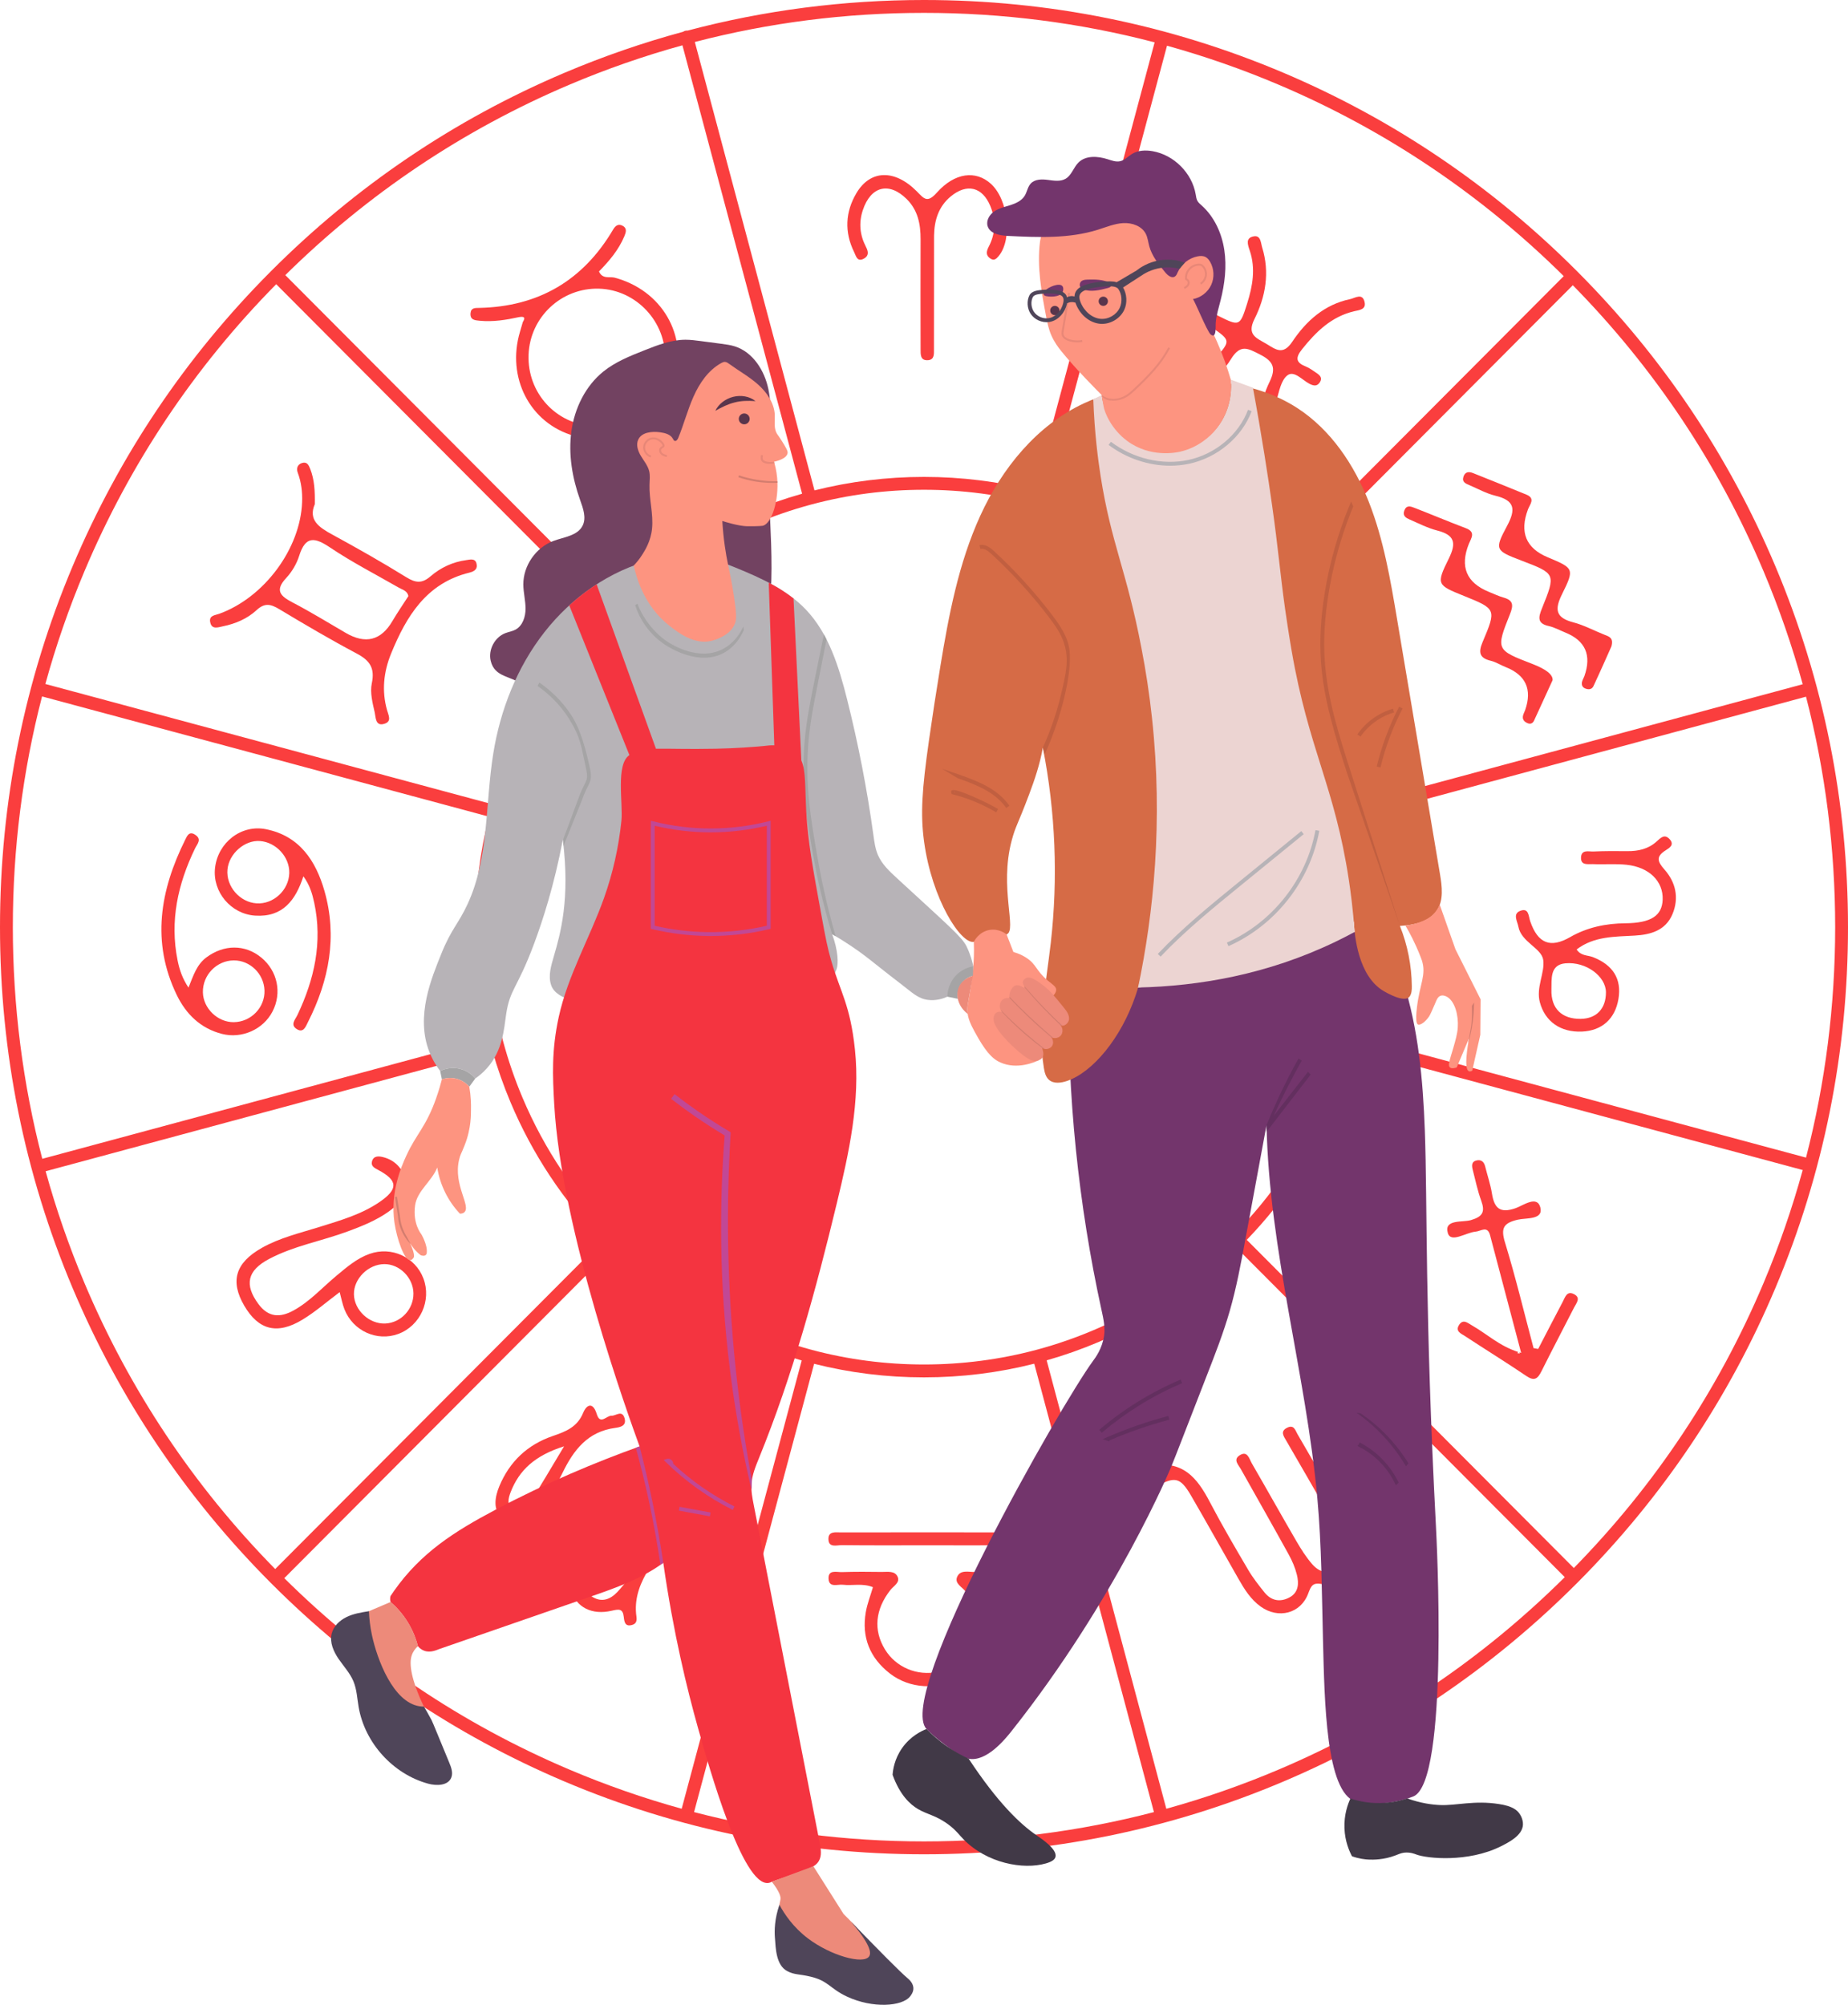 <svg width="307" height="333" viewBox="0 0 307 333" fill="none" xmlns="http://www.w3.org/2000/svg">
<g clip-path="url(#clip0_1470_16092)">
<path d="M143.501 42.966C144.359 42.503 144.276 41.81 143.854 40.996C142.844 39.053 142.636 37.017 143.339 34.901C144.658 30.934 147.675 30.154 150.615 33.057C152.48 34.897 152.941 37.231 152.933 39.745C152.913 45.827 152.922 51.908 152.933 57.991C152.933 58.871 152.866 59.939 154.191 59.826C155.248 59.734 155.153 58.785 155.156 58.025C155.169 54.708 155.162 51.39 155.165 48.073C155.169 45.309 155.169 42.543 155.169 39.779C155.169 39.557 155.169 39.336 155.171 39.116C155.214 36.577 155.923 34.305 157.94 32.632C160.622 30.406 163.206 31.038 164.527 34.242C165.462 36.509 165.396 38.783 164.256 40.969C163.842 41.763 163.727 42.437 164.561 42.964C165.137 43.328 165.496 43.025 165.906 42.532C168.21 39.752 167.525 33.172 164.615 30.532C162.118 28.267 158.622 28.634 155.623 32.007C154.018 33.813 153.489 32.976 152.29 31.771C148.611 28.074 144.572 28.204 142.28 32.068C140.413 35.214 140.256 38.554 141.9 41.893C142.214 42.53 142.4 43.557 143.495 42.966H143.501Z" fill="#FA3E3E"/>
<path d="M245.142 204.577C246.004 204.511 247.1 203.522 247.535 205.163C249.222 211.53 250.9 217.899 252.704 224.724C252.6 224.695 252.499 224.661 252.397 224.628C252.433 224.675 252.442 224.751 252.463 224.812C252.334 224.796 252.205 224.778 252.075 224.761C252.117 224.702 252.156 224.643 252.198 224.583C252.217 224.585 252.237 224.587 252.259 224.587C249.044 223.557 246.984 221.545 244.573 220.179C243.835 219.761 243.035 218.974 242.346 220.144C241.757 221.146 242.735 221.513 243.326 221.9C246.734 224.135 250.202 226.279 253.578 228.563C254.899 229.458 255.461 229.004 256.067 227.787C257.839 224.234 259.689 220.719 261.495 217.184C261.873 216.442 262.69 215.565 261.462 214.951C260.267 214.355 259.989 215.522 259.599 216.253C258.223 218.844 256.884 221.457 255.531 224.061C255.276 224.016 255.019 223.971 254.764 223.926C253.204 218.066 251.79 212.164 250.017 206.369C249.284 203.974 249.776 203.148 252.133 202.593C253.511 202.267 256.401 202.647 255.897 200.589C255.376 198.47 253.039 200.24 251.792 200.677C249.166 201.597 248.24 200.674 247.849 198.241C247.605 196.721 247.095 195.246 246.723 193.746C246.533 192.979 246.068 192.581 245.302 192.749C244.408 192.945 244.494 193.664 244.663 194.323C245.103 196.031 245.461 197.771 246.063 199.422C246.732 201.262 246.357 202.075 244.359 202.663C242.95 203.079 239.863 202.476 240.515 204.788C241.012 206.547 243.521 204.707 245.142 204.581V204.577Z" fill="#FA3E3E"/>
<path d="M195.371 66.316C199.246 65.249 202.435 62.966 204.517 59.615C206.073 57.11 207.328 57.874 209.268 58.857C211.452 59.964 212.073 61.032 210.916 63.411C209.184 66.971 208.728 70.833 209.817 74.721C210.036 75.504 210.002 77.066 211.47 76.637C212.626 76.3 212.068 75.242 211.88 74.377C211.623 73.196 211.526 71.979 211.35 70.693C211.571 69.333 211.671 67.882 212.064 66.515C212.488 65.042 212.811 63.163 213.863 62.35C214.988 61.482 216.325 63.123 217.532 63.748C218.196 64.092 218.79 64.216 219.251 63.515C219.755 62.75 219.235 62.298 218.655 61.918C218.102 61.556 217.566 61.135 216.961 60.895C215.261 60.225 215.159 59.444 216.315 57.996C218.641 55.085 221.191 52.591 224.95 51.701C225.786 51.503 226.96 51.433 226.701 50.208C226.359 48.582 225.108 49.517 224.286 49.688C220.03 50.574 216.979 53.32 214.68 56.763C213.152 59.05 211.955 58.07 210.408 57.134C208.827 56.178 207.053 55.677 208.392 53.008C210.261 49.286 210.959 45.237 209.677 41.1C209.453 40.375 209.46 39.044 208.286 39.255C206.863 39.509 207.279 40.636 207.613 41.621C208.624 44.601 208.091 47.529 207.184 50.41C205.989 54.211 205.919 54.224 202.421 52.483C201.667 52.106 200.87 51.298 200.235 52.567C199.732 53.568 200.594 53.867 201.229 54.31C204.51 56.594 204.481 56.585 201.791 59.64C199.849 61.848 197.587 63.535 194.71 64.261C193.757 64.502 192.411 64.497 192.831 65.889C193.217 67.165 194.538 66.542 195.365 66.316H195.371Z" fill="#FA3E3E"/>
<path d="M168.909 261.115C166.594 261.1 164.278 261.066 161.963 261.108C160.909 261.127 159.517 260.69 159.001 261.936C158.551 263.025 159.832 263.596 160.414 264.349C164.239 269.304 161.809 276.422 155.848 277.69C152.352 278.434 148.825 276.945 147.005 273.955C145.068 270.774 145.389 267.338 147.911 264.111C148.435 263.441 149.528 262.887 149.132 261.938C148.679 260.852 147.437 261.113 146.475 261.099C144.271 261.066 142.064 261.054 139.861 261.127C138.991 261.156 137.555 260.661 137.645 262.253C137.731 263.776 139.14 263.126 140.008 263.229C141.629 263.421 143.306 262.933 145.016 263.636C144.609 265.029 144.077 266.369 143.835 267.759C143.103 271.95 144.508 275.392 147.839 277.976C151.113 280.517 155.853 280.793 159.35 278.625C162.936 276.401 164.538 273.061 164.495 268.854C164.476 266.987 162.421 264.963 163.524 263.668C164.591 262.417 167.073 263.4 168.925 263.241C169.573 263.186 170.348 263.254 170.433 262.354C170.535 261.264 169.738 261.12 168.911 261.115H168.909Z" fill="#FA3E3E"/>
<path d="M168.414 254.534C158.837 254.519 149.258 254.519 139.681 254.534C138.848 254.534 137.652 254.307 137.624 255.556C137.586 257.168 139.006 256.64 139.858 256.651C144.591 256.705 149.326 256.676 154.059 256.676C158.792 256.676 163.527 256.705 168.26 256.651C169.111 256.642 170.536 257.172 170.484 255.549C170.444 254.309 169.251 254.535 168.416 254.534H168.414Z" fill="#FA3E3E"/>
<path d="M227.606 256.178C225.486 254.874 223.975 253.046 222.774 250.86C220.437 246.603 217.984 242.409 215.543 238.208C215.198 237.614 214.981 236.602 213.875 237.126C212.601 237.73 213.242 238.54 213.681 239.301C215.939 243.225 218.235 247.125 220.45 251.074C221.471 252.895 222.467 254.753 223.235 256.689C223.828 258.182 223.863 259.838 222.151 260.757C220.564 261.607 219.069 261.057 217.98 259.801C216.977 258.644 216.142 257.323 215.368 255.994C212.87 251.701 210.452 247.363 207.961 243.067C207.523 242.312 207.243 240.854 205.892 241.759C204.827 242.473 205.745 243.322 206.15 244.048C208.794 248.764 211.474 253.462 214.083 258.198C214.663 259.25 215.155 260.391 215.442 261.553C215.799 262.997 215.751 264.509 214.211 265.336C212.664 266.166 211.188 265.901 210.066 264.506C209.103 263.306 208.139 262.084 207.362 260.762C205.181 257.051 202.997 253.334 201.001 249.52C198.861 245.431 196.506 242.473 191.007 243.466C189.121 243.807 189.225 244.925 188.437 245.683C188.085 246.023 187.721 246.805 188.417 247.057C189.555 247.468 190.885 247.585 191.951 246.989C195.157 245.197 196.054 245.316 197.867 248.431C200.532 253.012 203.108 257.647 205.739 262.248C206.726 263.976 207.773 265.669 209.435 266.859C212.362 268.953 216.079 268.037 217.328 264.682C217.845 263.296 218.116 262.827 219.742 263.135C222.74 263.701 224.944 262.455 225.574 259.259C225.768 258.272 225.989 257.804 227.019 258.288C227.771 258.58 228.582 258.855 228.9 257.78C229.21 256.729 228.237 256.566 227.609 256.179L227.606 256.178Z" fill="#FA3E3E"/>
<path d="M276.716 141.231C277.275 140.88 278.221 140.35 277.395 139.419C276.548 138.463 275.912 139.126 275.212 139.767C273.838 141.025 272.141 141.398 270.314 141.377C268.442 141.353 266.567 141.353 264.696 141.434C263.917 141.468 262.715 141.061 262.65 142.416C262.584 143.808 263.803 143.496 264.589 143.532C266.459 143.617 268.347 143.444 270.201 143.638C273.986 144.034 276.334 146.399 276.21 149.453C276.104 152.083 274.306 153.319 270.007 153.358C266.734 153.389 263.668 154.032 260.83 155.661C257.576 157.527 255.496 156.744 254.218 153.056C253.904 152.152 253.992 150.74 252.542 151.298C251.257 151.792 252.077 153.032 252.24 153.911C252.718 156.508 256.094 157.468 256.372 159.45C256.67 161.584 255.132 164.015 255.816 166.507C256.69 169.689 259.247 171.497 262.792 171.347C266.118 171.207 268.32 169.237 268.868 165.911C269.411 162.608 267.981 160.302 264.646 158.986C263.754 158.634 262.625 158.804 261.918 157.705C264.824 155.494 268.229 155.6 271.598 155.402C274.205 155.249 276.7 154.563 277.84 151.84C278.969 149.139 278.38 146.541 276.506 144.427C275.313 143.082 275.085 142.259 276.72 141.231H276.716ZM266.787 164.823C266.796 167.542 265.213 169.204 262.587 169.235C259.491 169.269 257.628 167.548 257.732 164.346C257.788 162.648 257.443 160.244 260.053 160.008C263.514 159.697 266.78 162.194 266.787 164.823Z" fill="#FA3E3E"/>
<path d="M234.171 86.285C235.684 86.95 237.185 87.715 238.77 88.124C241.62 88.858 241.992 90.135 240.685 92.771C238.549 97.086 238.727 97.176 243.176 98.975C248.557 101.15 248.613 101.173 246.296 106.651C245.569 108.369 245.761 109.302 247.661 109.757C248.503 109.959 249.27 110.465 250.09 110.787C253.469 112.112 254.564 114.492 253.374 117.927C253.267 118.238 253.093 118.532 253.015 118.851C252.854 119.504 253.227 119.893 253.771 120.124C254.243 120.325 254.636 120.149 254.846 119.693C255.911 117.396 256.959 115.091 257.928 112.973C257.989 112.064 256.87 111.167 254.57 110.281C248.528 107.953 248.478 107.933 250.853 101.991C251.423 100.563 251.431 99.727 249.813 99.268C248.972 99.029 248.168 98.647 247.353 98.314C243.615 96.794 242.498 94.144 244.004 90.365C244.4 89.37 245.219 88.377 243.503 87.729C240.622 86.64 237.783 85.441 234.911 84.326C234.313 84.094 233.633 83.872 233.292 84.805C232.965 85.7 233.581 86.029 234.17 86.287L234.171 86.285Z" fill="#FA3E3E"/>
<path d="M244.124 80.594C245.544 81.199 246.924 81.977 248.405 82.335C251.641 83.118 251.862 84.568 250.345 87.389C248.218 91.346 248.437 91.464 252.808 93.135C258.449 95.293 258.481 95.305 256.148 101.082C255.561 102.533 255.346 103.56 257.282 103.986C258.235 104.197 259.126 104.699 260.043 105.07C263.374 106.415 264.429 108.825 263.209 112.3C263.099 112.612 262.913 112.898 262.828 113.215C262.705 113.676 262.819 114.112 263.275 114.326C263.823 114.582 264.433 114.567 264.709 113.976C265.788 111.681 266.806 109.356 267.703 107.357C268.093 105.933 267.301 105.735 266.567 105.443C264.826 104.753 263.146 103.839 261.351 103.369C258.411 102.6 258.237 101.224 259.504 98.674C261.601 94.453 261.448 94.378 257.11 92.563C253.501 91.054 252.409 88.404 253.833 84.615C254.136 83.802 255.123 82.792 253.574 82.157C250.622 80.947 247.662 79.758 244.697 78.575C244.008 78.299 243.38 78.361 243.114 79.191C242.827 80.088 243.518 80.334 244.123 80.592L244.124 80.594Z" fill="#FA3E3E"/>
<path d="M56.43 214.631C56.71 215.661 56.877 216.599 57.218 217.467C58.632 221.069 62.62 222.875 66.165 221.569C69.82 220.222 71.726 216.005 70.335 212.341C68.99 208.799 65.031 206.971 61.382 208.275C59.273 209.027 57.599 210.482 55.901 211.896C53.535 213.864 51.462 216.201 48.719 217.694C46.506 218.899 44.568 218.821 42.928 216.596C40.567 213.392 41.066 211.042 44.692 209.121C48.815 206.937 53.431 206.146 57.76 204.542C60.662 203.467 63.52 202.32 65.857 200.204C67.172 199.014 67.858 197.532 67.314 195.753C66.763 193.95 65.537 192.701 63.699 192.216C62.988 192.029 62.044 191.906 61.791 192.936C61.606 193.686 62.175 193.986 62.834 194.334C66.126 196.075 66.172 197.512 63.091 199.63C60.045 201.722 56.54 202.712 53.075 203.796C49.825 204.814 46.476 205.588 43.486 207.281C39.096 209.764 38.209 212.807 40.564 216.857C42.929 220.928 46.05 221.756 50.274 219.181C52.404 217.883 54.31 216.212 56.428 214.627L56.43 214.631ZM63.861 209.971C66.393 209.964 68.649 212.234 68.683 214.826C68.718 217.456 66.614 219.714 64.019 219.837C61.352 219.961 58.842 217.631 58.796 214.986C58.751 212.391 61.186 209.978 63.859 209.971H63.861Z" fill="#FA3E3E"/>
<path d="M114.787 246.315C113.485 245.589 113.266 247.127 112.805 247.883C111.771 249.576 110.894 251.369 109.804 253.022C107.32 256.786 105.71 261.115 102.555 264.437C101.404 265.647 99.999 266.223 98.409 265.24C96.849 264.273 96.056 262.838 96.596 261.017C97 259.658 97.592 258.325 98.292 257.09C100.794 252.677 103.414 248.333 105.891 243.905C106.283 243.207 107.623 242.272 106.263 241.401C104.622 240.351 104.522 242.213 104.064 242.956C100.948 248.024 98.012 253.202 94.841 258.233C93.643 260.131 91.664 261.248 89.443 259.971C87.123 258.635 86.975 256.391 88.13 254.191C89.819 250.97 91.854 247.925 93.441 244.658C95.307 240.815 97.657 237.783 102.206 237.176C103.041 237.065 104.127 236.836 103.754 235.559C103.337 234.137 102.332 235.187 101.576 235.156C100.754 235.122 99.713 236.766 99.132 234.868C98.505 232.829 97.459 233.258 96.867 234.697C95.898 237.052 93.957 237.798 91.845 238.518C87.654 239.948 84.674 242.744 82.962 246.837C82.201 248.656 81.823 250.919 83.472 252.063C85.427 253.417 86.197 254.656 85.305 256.568C85.339 260.292 88.266 262.87 92.005 262.461C93.496 262.298 94.158 262.229 94.743 264.003C95.754 267.066 98.376 268.292 101.612 267.548C102.822 267.271 103.465 267.154 103.624 268.577C103.712 269.353 103.82 270.233 104.972 269.916C106.049 269.621 105.726 268.719 105.665 267.99C105.432 265.213 106.41 262.841 107.84 260.52C110.154 256.766 112.338 252.929 114.503 249.084C114.97 248.256 116.328 247.172 114.79 246.315H114.787ZM85.299 250.847C84.116 250.125 84.439 248.866 84.823 247.869C86.249 244.17 88.898 241.75 93.708 240.236C91.491 243.914 89.806 246.839 87.979 249.669C87.422 250.53 86.593 251.639 85.299 250.849V250.847Z" fill="#FA3E3E"/>
<path d="M34.911 103.296C35.14 104.655 36.255 104.189 37.029 104.032C39.109 103.611 41.083 102.772 42.63 101.338C43.967 100.101 44.976 100.332 46.371 101.171C50.621 103.722 54.896 106.241 59.274 108.563C61.424 109.702 62.307 110.956 61.767 113.498C61.44 115.031 61.896 116.788 62.26 118.385C62.433 119.143 62.345 120.744 63.921 120.202C65.089 119.801 64.551 118.839 64.303 117.966C63.391 114.761 63.732 111.59 64.974 108.554C67.51 102.352 70.842 96.862 77.962 95.12C78.89 94.894 79.403 94.463 79.146 93.552C78.906 92.697 78.075 92.954 77.477 93.033C75.234 93.329 73.204 94.276 71.531 95.72C70.086 96.968 69.031 96.828 67.491 95.875C63.465 93.386 59.34 91.046 55.182 88.784C52.974 87.583 51.181 86.358 52.297 83.746C52.33 81.558 52.24 79.698 51.542 77.904C51.274 77.218 50.989 76.647 50.163 76.908C49.388 77.153 49.21 77.841 49.465 78.518C50.059 80.103 50.248 81.725 50.187 83.4C49.907 91.134 43.899 99.246 36.42 101.952C35.717 102.208 34.726 102.212 34.909 103.297L34.911 103.296ZM47.543 96.006C48.492 94.989 49.28 93.658 49.698 92.331C50.75 88.982 52.274 89.22 54.833 90.941C58.47 93.385 62.397 95.396 66.204 97.586C66.843 97.953 67.661 98.106 67.844 99.012C66.945 100.409 66.012 101.761 65.181 103.175C63.295 106.389 60.713 107.039 57.436 105.125C54.496 103.413 51.59 101.628 48.577 100.054C46.568 99.006 45.617 98.072 47.543 96.008V96.006Z" fill="#FA3E3E"/>
<path d="M44.171 137.73C40.083 136.918 36.209 139.926 35.723 144.154C35.264 148.14 38.352 151.824 42.386 152.087C46.962 152.384 49.104 149.541 50.4 145.558C51.448 146.981 51.875 148.437 52.2 149.948C53.609 156.521 52.225 162.666 49.409 168.598C49.05 169.354 48.19 170.193 49.256 170.906C50.41 171.677 50.787 170.507 51.155 169.783C54.675 162.843 56.075 155.552 53.894 147.962C52.467 142.996 49.768 138.843 44.173 137.732L44.171 137.73ZM42.631 150.047C39.821 149.872 37.527 147.207 37.789 144.422C38.038 141.777 40.668 139.49 43.22 139.699C45.894 139.917 48.133 142.38 48.057 145.021C47.975 147.867 45.433 150.222 42.633 150.047H42.631Z" fill="#FA3E3E"/>
<path d="M43.414 159.06C40.713 156.828 37.199 156.86 34.296 159.019C32.681 160.22 32.137 162.003 31.312 164.045C30.288 162.502 29.811 161.057 29.502 159.525C28.181 152.962 29.542 146.828 32.401 140.926C32.765 140.173 33.573 139.419 32.439 138.664C31.425 137.989 31.091 138.833 30.753 139.512C26.598 147.889 25.109 156.453 29.355 165.251C30.888 168.426 33.302 170.817 36.87 171.732C40.175 172.578 43.73 170.999 45.272 168.012C46.866 164.927 46.11 161.288 43.414 159.057V159.06ZM38.834 169.785C36.161 169.809 33.762 167.493 33.706 164.835C33.645 161.963 35.978 159.545 38.832 159.525C41.533 159.505 43.832 161.74 43.938 164.488C44.048 167.326 41.704 169.758 38.834 169.784V169.785Z" fill="#FA3E3E"/>
<path d="M79.682 53.277C81.9 53.493 84.065 53.143 86.219 52.675C86.935 52.553 87.401 52.627 86.852 53.493C86.698 54.024 86.547 54.555 86.389 55.085C84.097 62.727 88.058 70.347 95.394 72.405C102.593 74.426 110.072 70.32 112.098 63.234C114.277 55.612 109.921 48.215 102.117 46.121C101.286 45.898 100.093 46.425 99.506 45.089C101.196 43.364 102.77 41.52 103.718 39.246C103.973 38.635 104.228 37.933 103.449 37.512C102.74 37.128 102.254 37.45 101.852 38.133C96.853 46.612 89.426 50.936 79.615 51.143C78.946 51.157 78.24 51.094 78.165 52.027C78.075 53.147 78.886 53.199 79.683 53.277H79.682ZM87.809 58.92C88.04 52.67 93.283 47.763 99.529 47.95C105.705 48.136 110.689 53.471 110.49 59.682C110.282 66.132 104.96 71.109 98.614 70.785C92.341 70.466 87.575 65.233 87.809 58.92Z" fill="#FA3E3E"/>
<path d="M294.224 94.357C286.531 76.11 275.52 59.724 261.493 45.652C247.467 31.579 231.133 20.532 212.946 12.815C194.117 4.823 174.115 0.771 153.498 0.771C140.096 0.771 126.954 2.486 114.227 5.878C114.166 5.849 114.096 5.84 114.027 5.86C113.959 5.878 113.904 5.92 113.866 5.974C107.137 7.785 100.525 10.067 94.049 12.815C75.862 20.532 59.529 31.579 45.502 45.652C31.476 59.724 20.464 76.11 12.772 94.357C4.806 113.246 0.77 133.313 0.77 153.999C0.77 174.685 4.808 194.75 12.772 213.641C20.464 231.888 31.476 248.274 45.502 262.346C59.529 276.419 75.862 287.466 94.049 295.184C112.879 303.173 132.88 307.225 153.498 307.225C174.115 307.225 194.117 303.173 212.946 295.184C231.133 287.466 247.467 276.419 261.493 262.346C275.52 248.274 286.531 231.888 294.224 213.641C302.188 194.75 306.226 174.683 306.226 153.999C306.226 133.315 302.188 113.248 294.224 94.357ZM293.68 94.587C296.381 100.996 298.628 107.541 300.42 114.2L224.713 134.606C223.85 131.409 222.77 128.269 221.472 125.192C217.794 116.469 212.544 108.629 205.869 101.878L261.285 46.282C275.157 60.254 286.057 76.503 293.682 94.587H293.68ZM226.677 153.999C226.677 160.471 225.851 166.816 224.216 172.96C224.213 172.971 224.207 172.982 224.204 172.993C224.2 173.005 224.198 173.018 224.196 173.032C223.331 176.273 222.24 179.459 220.924 182.576C217.238 191.318 211.963 199.171 205.241 205.913C198.519 212.656 190.694 217.949 181.98 221.647C178.893 222.958 175.738 224.047 172.528 224.912C172.516 224.912 172.503 224.915 172.491 224.917C172.478 224.921 172.467 224.926 172.455 224.932C166.311 226.583 159.966 227.417 153.494 227.417C147.022 227.417 140.719 226.588 134.593 224.948C134.582 224.944 134.571 224.939 134.559 224.935C134.546 224.932 134.532 224.93 134.519 224.93C131.288 224.062 128.115 222.967 125.008 221.647C116.294 217.95 108.469 212.656 101.747 205.913C95.027 199.169 89.751 191.318 86.064 182.576C84.77 179.506 83.693 176.373 82.833 173.184C82.833 173.173 82.831 173.162 82.828 173.153C82.824 173.142 82.819 173.131 82.815 173.12C81.151 166.926 80.313 160.526 80.313 153.999C80.313 147.472 81.142 141.144 82.788 134.984C82.79 134.977 82.796 134.971 82.797 134.962C82.801 134.95 82.803 134.937 82.803 134.924C83.666 131.698 84.754 128.527 86.064 125.422C89.751 116.68 95.025 108.827 101.747 102.085C108.469 95.344 116.294 90.049 125.008 86.351C128.14 85.022 131.34 83.92 134.596 83.048C134.605 83.048 134.614 83.048 134.623 83.045C134.634 83.041 134.643 83.038 134.654 83.034C140.76 81.404 147.063 80.582 153.494 80.582C159.925 80.582 166.347 81.419 172.507 83.079C172.519 83.084 172.53 83.09 172.545 83.093C172.554 83.095 172.563 83.095 172.572 83.097C175.766 83.961 178.906 85.045 181.98 86.351C190.694 90.048 198.521 95.342 205.241 102.085C211.961 108.829 217.238 116.68 220.924 125.422C222.245 128.554 223.34 131.753 224.207 135.009C224.207 135.022 224.209 135.034 224.213 135.045C224.213 135.052 224.218 135.058 224.222 135.063C225.851 141.2 226.675 147.536 226.675 153.999H226.677ZM212.717 13.36C230.742 21.009 246.941 31.945 260.865 45.862L205.449 101.459C198.722 94.762 190.906 89.493 182.212 85.805C179.194 84.525 176.116 83.455 172.984 82.596L193.323 6.644C199.907 8.433 206.377 10.672 212.715 13.362L212.717 13.36ZM153.498 1.364C166.896 1.364 180.033 3.082 192.754 6.487L172.415 82.442C166.282 80.812 159.954 79.989 153.498 79.989C147.042 79.989 140.835 80.797 134.76 82.395L114.482 6.424C127.128 3.062 140.184 1.366 153.496 1.366L153.498 1.364ZM94.279 13.358C100.694 10.636 107.245 8.374 113.913 6.573L134.189 82.544C130.996 83.412 127.857 84.498 124.784 85.802C116.163 89.461 108.406 94.672 101.717 101.288L46.319 45.715C46.319 45.715 46.305 45.702 46.296 45.697C60.184 31.858 76.323 20.979 94.277 13.36L94.279 13.358ZM13.316 94.587C20.97 76.427 31.928 60.118 45.883 46.109C45.89 46.118 45.895 46.125 45.903 46.134L101.295 101.707C94.539 108.496 89.234 116.395 85.525 125.192C84.24 128.242 83.167 131.355 82.307 134.523L6.709 114.189C6.666 114.177 6.622 114.177 6.579 114.184C8.369 107.531 10.614 100.99 13.316 94.585V94.587ZM6.481 193.439C3.078 180.658 1.36 167.461 1.36 153.999C1.36 140.537 3.065 127.437 6.443 114.703C6.475 114.73 6.513 114.751 6.556 114.762L82.153 135.095C80.541 141.225 79.728 147.549 79.728 154.001C79.728 160.453 80.552 166.858 82.183 173.023L6.554 193.407C6.527 193.414 6.502 193.427 6.479 193.441L6.481 193.439ZM113.814 301.396C107.182 299.601 100.663 297.348 94.279 294.638C76.162 286.951 59.892 275.945 45.92 261.927C31.948 247.908 20.978 231.585 13.316 213.411C10.639 207.063 8.41 200.581 6.628 193.987C6.628 193.987 6.63 193.987 6.631 193.987C6.657 193.987 6.682 193.983 6.709 193.976L82.338 173.592C83.192 176.718 84.255 179.794 85.525 182.806C89.203 191.529 94.453 199.369 101.128 206.12L46.071 261.356C45.956 261.471 45.956 261.658 46.071 261.775C46.129 261.833 46.204 261.862 46.279 261.862C46.355 261.862 46.43 261.833 46.488 261.775L101.544 206.539C108.271 213.236 116.088 218.505 124.782 222.193C127.835 223.489 130.953 224.568 134.124 225.434L113.817 301.266C113.805 301.309 113.805 301.353 113.812 301.396H113.814ZM153.498 306.634C140.13 306.634 127.02 304.923 114.325 301.535C114.352 301.502 114.376 301.466 114.388 301.421L134.695 225.587C140.792 227.197 147.083 228.011 153.498 228.011C159.913 228.011 166.247 227.191 172.363 225.571L192.607 301.421C192.62 301.464 192.643 301.502 192.67 301.535C179.975 304.923 166.868 306.634 153.498 306.634ZM261.075 261.928C247.102 275.947 230.832 286.951 212.717 294.64C206.332 297.348 199.814 299.602 193.182 301.398C193.189 301.356 193.189 301.313 193.176 301.268L172.932 225.418C176.082 224.555 179.178 223.482 182.212 222.195C190.979 218.474 198.853 213.151 205.62 206.374L260.843 261.777C260.901 261.835 260.976 261.864 261.052 261.864C261.088 261.864 261.123 261.856 261.158 261.844C261.129 261.873 261.102 261.901 261.073 261.928H261.075ZM293.68 213.413C286.065 231.477 275.179 247.712 261.328 261.673C261.368 261.566 261.346 261.444 261.262 261.359L206.034 205.952C212.631 199.241 217.825 191.46 221.47 182.81C222.762 179.747 223.839 176.617 224.701 173.436L300.42 193.801C298.63 200.46 296.383 207.006 293.68 213.414V213.413ZM224.853 172.863C226.458 166.748 227.267 160.436 227.267 154.001C227.267 147.565 226.46 141.283 224.864 135.18L300.57 114.775C303.936 127.489 305.635 140.615 305.635 154.001C305.635 167.387 303.936 180.514 300.57 193.227L224.853 172.863Z" fill="#FA3E3E"/>
<path d="M153.5 308C132.779 308 112.676 303.929 93.75 295.898C75.471 288.142 59.056 277.037 44.959 262.895C30.862 248.752 19.794 232.283 12.063 213.945C4.058 194.957 0 174.789 0 154C0 133.211 4.058 113.043 12.063 94.055C19.794 75.717 30.862 59.248 44.959 45.105C59.056 30.963 75.471 19.858 93.75 12.102C100.166 9.38 106.805 7.084 113.489 5.276C113.592 5.202 113.707 5.148 113.829 5.116C113.953 5.082 114.082 5.071 114.211 5.085C126.933 1.711 140.15 0 153.5 0C174.221 0 194.325 4.071 213.25 12.102C231.529 19.858 247.944 30.963 262.041 45.105C276.138 59.248 287.207 75.717 294.937 94.055C302.942 113.042 307 133.209 307 154C307 174.791 302.942 194.957 294.937 213.945C287.207 232.283 276.138 248.752 262.041 262.895C247.944 277.037 231.529 288.142 213.25 295.898C194.325 303.929 174.223 308 153.5 308ZM115.304 300.992C127.681 304.222 140.527 305.861 153.5 305.861C166.473 305.861 179.321 304.224 191.698 300.992L171.818 226.512C165.875 228.019 159.716 228.784 153.5 228.784C147.284 228.784 141.168 228.026 135.243 226.528L115.302 300.992H115.304ZM47.224 262.135C60.956 275.723 76.884 286.415 94.583 293.926C100.647 296.499 106.922 298.689 113.245 300.437L133.186 225.973C130.237 225.136 127.313 224.104 124.486 222.905C115.943 219.28 108.231 214.141 101.554 207.628L47.226 262.135H47.224ZM173.877 225.957L193.756 300.439C200.08 298.69 206.354 296.501 212.419 293.928C230.19 286.386 246.177 275.636 259.947 261.967L205.62 207.464C198.908 214.055 191.138 219.248 182.515 222.907C179.708 224.097 176.806 225.123 173.877 225.957ZM7.581 194.544C9.317 200.836 11.485 207.079 14.028 213.109C21.515 230.866 32.172 246.845 45.716 260.622L100.046 206.115C93.554 199.417 88.432 191.681 84.819 183.108C83.645 180.322 82.633 177.443 81.805 174.539L7.583 194.544H7.581ZM207.121 205.943L261.451 260.449C274.917 246.71 285.519 230.787 292.973 213.109C295.545 207.01 297.731 200.701 299.476 194.344L225.243 174.378C224.409 177.339 223.38 180.27 222.185 183.108C218.602 191.604 213.537 199.282 207.123 205.943H207.121ZM134.841 224.212C140.879 225.826 147.157 226.643 153.502 226.643C159.847 226.643 166.161 225.82 172.215 224.198L172.305 224.169C172.322 224.164 172.349 224.158 172.378 224.153C175.53 223.301 178.66 222.217 181.686 220.933C190.309 217.274 198.053 212.036 204.703 205.365C211.353 198.693 216.574 190.923 220.221 182.273C221.506 179.222 222.591 176.064 223.443 172.884L223.465 172.787C223.47 172.765 223.477 172.742 223.486 172.716C225.094 166.659 225.909 160.36 225.909 153.996C225.909 147.633 225.1 141.381 223.504 135.343L223.474 135.24C223.466 135.217 223.461 135.19 223.457 135.165C222.603 131.967 221.514 128.789 220.22 125.72C216.572 117.07 211.351 109.3 204.701 102.628C198.051 95.957 190.307 90.719 181.684 87.059C178.682 85.785 175.571 84.708 172.441 83.858L172.353 83.838C172.324 83.831 172.296 83.822 172.269 83.811C166.198 82.18 159.882 81.351 153.5 81.351C147.118 81.351 140.92 82.163 134.898 83.768L134.74 83.809C131.547 84.666 128.378 85.761 125.314 87.059C116.691 90.719 108.949 95.957 102.297 102.628C95.647 109.3 90.426 117.07 86.779 125.72C85.497 128.762 84.415 131.909 83.566 135.075L83.516 135.264C81.906 141.325 81.089 147.627 81.089 153.996C81.089 160.365 81.918 166.761 83.552 172.866L83.579 172.954C83.584 172.976 83.589 172.995 83.593 173.017C84.44 176.152 85.511 179.265 86.779 182.271C90.426 190.921 95.647 198.689 102.297 205.363C108.949 212.036 116.691 217.274 125.314 220.931C128.358 222.223 131.508 223.31 134.678 224.166L134.765 224.185C134.789 224.191 134.814 224.2 134.839 224.209L134.841 224.212ZM6.986 115.678C3.766 128.094 2.132 140.981 2.132 154C2.132 167.019 3.778 180.015 7.025 192.479L81.247 172.475C79.728 166.482 78.959 160.272 78.959 154C78.959 147.728 79.718 141.6 81.218 135.644L6.986 115.678ZM225.793 172.313L300.025 192.279C303.238 179.878 304.868 167.003 304.868 154C304.868 140.997 303.238 128.124 300.025 115.721L225.803 135.727C227.289 141.658 228.041 147.8 228.041 154C228.041 160.2 227.286 166.371 225.793 172.313ZM83.481 135.334L83.476 135.345C83.476 135.345 83.48 135.338 83.481 135.334ZM206.956 101.883C213.449 108.581 218.57 116.319 222.183 124.89C223.386 127.741 224.416 130.687 225.254 133.659L299.476 113.654C297.731 107.297 295.545 100.988 292.973 94.889C285.489 77.138 274.829 61.155 261.284 47.378L206.956 101.883ZM7.537 113.612L81.769 133.578C82.602 130.634 83.625 127.715 84.817 124.892C88.464 116.241 93.64 108.446 100.209 101.712L45.883 47.207C32.259 61.023 21.544 77.06 14.027 94.889C11.462 100.973 9.279 107.269 7.537 113.612ZM173.931 82.057C176.84 82.889 179.724 83.908 182.515 85.093C191.059 88.72 198.771 93.857 205.448 100.37L259.776 45.865C246.044 32.276 230.115 21.581 212.419 14.072C206.394 11.515 200.157 9.337 193.871 7.593L173.931 82.057ZM47.395 45.698L101.724 100.205C108.363 93.767 116.017 88.686 124.485 85.093C127.333 83.885 130.278 82.848 133.249 82.007L113.369 7.527C107.007 9.281 100.69 11.481 94.581 14.074L94.351 13.528L94.581 14.074C76.961 21.551 61.089 32.189 47.395 45.7V45.698ZM134.69 83.817H134.678C134.678 83.817 134.687 83.817 134.69 83.817ZM153.5 79.214C159.735 79.214 165.911 79.983 171.872 81.499L191.813 7.035C179.403 3.785 166.518 2.137 153.5 2.137C140.482 2.137 127.766 3.765 115.43 6.974L135.309 81.454C141.214 79.967 147.329 79.214 153.5 79.214Z" fill="#FA3E3E"/>
</g>
<g clip-path="url(#clip1_1470_16092)">
<path d="M216.526 158.258C204.954 161.358 193.167 163.649 181.276 165.108C179.84 165.284 177.942 165.168 177.527 163.782C177.293 181.878 179.136 199.998 183.007 217.678C183.305 219.04 183.618 220.435 183.422 221.816C183.109 224.029 181.955 225.54 181.604 226.015C176.243 233.295 148.694 281.562 153.912 287.192C154.125 287.42 155.28 288.539 156.872 289.732C158.612 291.037 159.778 291.911 160.918 292.128C163.883 292.694 166.98 288.88 168.029 287.558C185.488 265.563 194.546 243.684 194.546 243.684C195.405 241.61 197.063 237.235 200.464 228.52C201.851 224.967 203.24 221.407 204.295 217.741C205.411 213.863 206.146 209.887 206.881 205.918C208.055 199.568 209.23 193.217 210.404 186.867C210.836 207.735 216.947 228.076 218.845 248.864C219.563 256.731 219.583 264.646 219.785 272.542C220.043 282.573 220.25 297.722 225.207 299.248C225.87 299.452 227.19 299.59 228.27 299.612C228.27 299.612 231.55 299.68 234.782 298.396C240.778 296.015 238.635 255.2 238.547 253.525C236.678 217.809 237.148 199.981 236.702 187.813C236.394 179.411 235.635 170.89 233.056 162.843C232.209 160.203 231.169 155.039 227.933 154.465C224.917 153.931 219.541 157.449 216.522 158.258H216.526Z" fill="#73356C"/>
<path d="M182.621 237.493L183.039 237.983C187.052 234.572 191.543 231.798 196.388 229.737L196.138 229.145C191.232 231.231 186.685 234.039 182.622 237.492L182.621 237.493Z" fill="#632F5F"/>
<path d="M231.19 239.294C229.395 237.262 227.56 235.798 226.045 234.771C225.813 234.73 225.58 234.69 225.348 234.65C226.998 235.814 228.992 237.473 230.908 239.777C232.007 241.099 232.876 242.387 233.564 243.555L233.977 243.061C233.269 241.91 232.357 240.618 231.19 239.295V239.294Z" fill="#632F5F"/>
<path d="M211.606 185.333C212.027 184.409 212.469 183.473 212.931 182.522C214.026 180.273 215.141 178.157 216.253 176.172C216.073 176.053 215.895 175.937 215.715 175.818C214.58 177.855 213.446 180.056 212.346 182.421C211.64 183.941 210.997 185.426 210.408 186.868C210.417 187.235 210.427 187.603 210.436 187.971C212.869 184.811 215.304 181.65 217.737 178.489L217.295 178.023C215.398 180.46 213.501 182.895 211.605 185.33L211.606 185.333Z" fill="#632F5F"/>
<path d="M225.89 239.592C225.799 239.811 225.671 240.011 225.504 240.18C226.448 240.632 227.828 241.426 229.179 242.781C230.631 244.234 231.446 245.727 231.889 246.712C232.042 246.562 232.196 246.411 232.348 246.261C231.82 245.165 230.885 243.567 229.286 242.03C228.058 240.85 226.83 240.082 225.889 239.592H225.89Z" fill="#632F5F"/>
<path d="M183.944 238.713L183.164 239.051L184.283 239.416L184.341 239.243C187.546 237.862 190.882 236.709 194.258 235.814L194.092 235.191C190.636 236.108 187.222 237.293 183.944 238.713Z" fill="#632F5F"/>
<path d="M153.504 139.736C152.895 135.205 153.164 131.113 154.321 123.007C154.908 118.898 155.538 114.796 156.212 110.701C157.618 102.157 159.245 93.545 162.845 85.67C166.444 77.795 172.242 70.625 180.097 66.98C183.238 65.523 186.625 64.662 190.038 64.075C198.691 62.589 208.127 62.996 215.497 67.766C221.1 71.393 224.986 77.23 227.426 83.443C229.864 89.656 230.988 96.291 232.095 102.873C234.467 116.965 236.84 131.057 239.211 145.149C239.561 147.221 239.861 149.529 238.682 151.268C237.397 153.163 234.846 153.654 232.561 153.8C233.831 156.972 234.506 160.38 234.54 163.798C234.546 164.39 234.521 165.023 234.183 165.51C233.359 166.699 230.174 164.799 229.873 164.623C225.604 162.129 225.019 155.367 224.907 153.074C219.944 155.639 213.318 158.453 205.205 160.353C199.306 161.734 193.966 162.318 189.48 162.511C189.347 163.052 189.083 164.075 188.661 165.326C186.244 172.465 181.509 178.099 177.279 179.543C176.276 179.886 175.049 180.059 174.256 179.357C173.706 178.87 173.53 178.094 173.412 177.369C172.3 170.521 173.766 163.557 174.554 156.665C175.79 145.855 175.346 134.856 173.242 124.182C172.775 126.856 171.917 129.425 170.959 131.969C169 137.172 168.726 137.152 168.071 139.602C165.971 147.458 169 154.551 167.223 155.205C166.54 155.455 165.962 154.458 164.537 154.677C162.971 154.917 162.621 156.284 161.78 156.443C159.643 156.848 154.803 149.384 153.505 139.736H153.504Z" fill="#D66B46"/>
<path d="M202.081 71.152C199.536 74.257 195.165 75.94 190.88 74.765C186.677 73.614 183.563 69.99 183.028 65.622C182.559 65.856 182.092 66.089 181.623 66.323C181.827 71.887 182.403 76.291 182.835 79.05C184.597 90.311 187.154 94.744 189.607 107.566C190.332 111.283 190.94 115.207 191.383 119.326C193.234 136.525 191.633 151.765 189.067 164.028C199.126 163.802 210.529 161.89 221.873 156.419C222.959 155.896 224.015 155.353 225.041 154.797C224.765 151.012 224.358 148.012 224.083 146.193C221.721 130.564 217.411 124.586 214.562 108.023C214.116 105.432 213.64 102.245 213.476 101.072C212.646 95.146 212.359 91.209 211.322 83.897C210.676 79.346 209.656 72.628 208.145 64.4C206.921 63.956 205.698 63.512 204.474 63.068C204.552 63.939 204.811 67.822 202.082 71.152H202.081Z" fill="#ECD4D2"/>
<path d="M216.582 138.55L216.175 138.051L205.61 146.661C201.094 150.342 196.425 154.15 192.338 158.448L192.805 158.892C196.86 154.622 201.514 150.829 206.017 147.16L216.582 138.55Z" fill="#B7B3B7"/>
<path d="M218.535 137.883C217.049 146.048 211.411 153.207 203.818 156.567L204.08 157.155C211.863 153.71 217.645 146.371 219.168 137.998L218.534 137.883H218.535Z" fill="#B7B3B7"/>
<path d="M197.519 77.035C202.24 76.038 206.327 72.608 207.931 68.293L207.327 68.07C205.799 72.182 201.896 75.454 197.385 76.406C193.081 77.312 188.285 76.184 184.551 73.386L184.164 73.902C187.161 76.147 190.819 77.357 194.394 77.357C195.448 77.357 196.497 77.25 197.518 77.036L197.519 77.035Z" fill="#B7B3B7"/>
<path d="M173.556 125.281C173.451 124.914 173.346 124.548 173.243 124.182C174.774 120.809 175.652 117.86 176.178 115.694C177.065 112.031 177.651 109.639 176.774 106.871C176.25 105.218 175.219 103.784 174.207 102.458C171.353 98.712 168.151 95.198 164.694 92.011C164.144 91.504 163.503 91.012 162.879 91.176L162.711 90.555C163.628 90.306 164.49 90.948 165.13 91.539C168.616 94.751 171.843 98.294 174.72 102.07C175.719 103.38 176.832 104.925 177.388 106.677C177.668 107.56 178.237 109.877 176.8 115.862C176.234 118.216 175.272 121.497 173.559 125.279L173.556 125.281Z" fill="#C15F40"/>
<path d="M167.157 134.202C165.394 131.682 162.479 130.432 159.099 129.261C158.226 128.737 157.354 128.213 156.48 127.689L158.662 128.43C162.423 129.707 165.698 130.994 167.685 133.831L167.157 134.202Z" fill="#C15F40"/>
<path d="M165.5 134.936C164.523 134.353 163.358 133.742 162.01 133.182C160.589 132.593 159.268 132.188 158.119 131.906C158.029 131.737 157.939 131.506 158.036 131.364C158.377 130.864 160.775 131.928 162.268 132.591C163.163 132.989 164.385 133.57 165.809 134.37L165.501 134.936H165.5ZM158.521 131.557L158.532 131.666C158.58 131.661 158.622 131.634 158.635 131.6C158.649 131.567 158.635 131.52 158.605 131.485L158.522 131.557H158.521Z" fill="#C15F40"/>
<path d="M232.561 153.801C229.647 145.378 226.732 136.956 223.818 128.533C221.865 122.46 219.847 116.179 219.424 109.667C219.202 106.228 219.409 102.599 220.058 98.575C220.229 97.514 220.804 93.903 222.24 89.32C222.996 86.913 223.785 84.88 224.455 83.301C224.573 83.573 224.691 83.846 224.809 84.117C224.187 85.625 223.447 87.576 222.737 89.894C221.4 94.253 220.856 97.681 220.695 98.678C220.054 102.653 219.848 106.234 220.066 109.623C220.483 116.055 222.491 122.298 224.432 128.334C227.141 136.822 229.852 145.31 232.562 153.798L232.561 153.801Z" fill="#C15F40"/>
<path d="M229.331 127.476L228.705 127.325C229.539 123.875 230.793 120.529 232.433 117.381L233.004 117.679C231.388 120.78 230.152 124.075 229.331 127.475V127.476Z" fill="#C15F40"/>
<path d="M148.281 294.798C149.503 298.179 151.191 299.711 152.498 300.486C154.097 301.434 155.618 301.539 157.781 303.233C158.915 304.121 159.261 304.691 160.063 305.512C163.957 309.501 169.996 310.598 173.745 309.519C174.697 309.244 175.208 308.915 175.338 308.455C175.7 307.173 172.964 305.377 172.164 304.827C169.532 303.017 165.794 299.522 160.922 292.128C159.886 291.653 158.695 291.015 157.445 290.157C155.976 289.152 154.81 288.107 153.916 287.191C153.172 287.48 151.281 288.327 149.851 290.374C148.583 292.187 148.34 293.991 148.281 294.798Z" fill="#413947"/>
<path d="M224.601 308.331C225.762 308.739 226.74 308.853 227.408 308.882C228.109 308.912 229.894 308.923 231.782 308.199C232.272 308.012 232.756 307.786 233.277 307.728C234.274 307.619 235.05 307.947 235.265 308.03C237.067 308.718 243.886 309.381 249.275 306.704C250.582 306.055 252.919 304.893 253 303.084C253.042 302.122 252.493 301.087 251.783 300.592C250.984 300.033 250 299.812 249.036 299.659C244.891 299.001 241.916 299.941 239.219 299.82C237.935 299.763 236.056 299.537 233.78 298.719C232.58 299.119 230.702 299.579 228.389 299.48C226.729 299.409 225.348 299.072 224.338 298.74C223.934 299.614 223.259 301.379 223.348 303.684C223.432 305.86 224.156 307.489 224.602 308.331H224.601Z" fill="#413947"/>
<path d="M233.467 153.723C234.14 154.856 235.068 156.575 235.964 158.861C236.099 159.206 236.167 159.379 236.204 159.496C236.984 161.929 235.867 163.365 235.39 167.315C235.08 169.879 235.449 170.118 235.563 170.168C236.018 170.367 236.934 169.564 237.423 168.806C237.639 168.471 237.957 167.729 238.594 166.246C238.723 165.947 238.876 165.627 239.207 165.45C239.584 165.248 240.057 165.374 240.423 165.593C241.712 166.363 242.31 168.67 242.174 170.66C242.1 171.725 241.832 172.663 241.41 174.136C240.916 175.86 240.443 176.911 240.874 177.301C241.131 177.534 241.611 177.436 242.001 177.301C242.679 175.692 243.36 174.083 244.039 172.474C243.433 175.892 243.433 177.714 244.039 177.944C244.183 177.999 244.362 177.964 244.576 177.836C245.023 175.852 245.47 173.87 245.918 171.886C245.933 169.922 245.949 167.957 245.964 165.992C244.57 163.22 243.178 160.447 241.785 157.673C240.915 155.202 240.045 152.731 239.175 150.26C238.995 150.686 238.651 151.351 238.001 151.961C237.368 152.556 236.744 152.821 236.112 153.081C235.523 153.324 234.624 153.621 233.465 153.722L233.467 153.723Z" fill="#FD9480"/>
<path d="M243.889 173.353C243.922 173.15 243.973 172.846 244.037 172.473C244.2 171.526 244.329 170.852 244.351 170.727C244.47 170.078 244.574 168.994 244.506 167.077C244.635 166.889 244.762 166.701 244.891 166.514C244.884 167.753 244.784 169.192 244.499 170.771C244.33 171.71 244.118 172.573 243.889 173.351V173.353Z" fill="#D37C6E"/>
<path d="M164.403 154.461C162.634 154.756 161.851 156.289 161.775 156.442C161.853 158.208 161.767 159.629 161.678 160.595C161.439 163.151 160.99 165.662 160.99 165.662C160.842 166.407 160.674 167.16 160.705 167.92C160.756 169.136 161.313 170.267 161.895 171.336C163.576 174.419 164.691 175.8 166.16 176.463C168.993 177.742 171.942 176.406 172.598 176.09C170.69 175.017 169.463 173.093 169.489 171.072C169.489 171.072 169.34 168.764 173.229 165.832C173.403 165.7 173.599 165.566 173.818 165.571C174.022 165.576 174.113 165.654 174.25 165.676C174.719 165.752 175.439 165.047 175.459 164.438C175.476 163.872 174.883 163.557 174.064 162.873C172.004 161.15 172.243 160.202 170.444 159.052C170.018 158.781 169.329 158.401 168.352 158.127C167.975 157.153 167.598 156.178 167.221 155.204C167.044 155.064 165.93 154.206 164.404 154.461H164.403Z" fill="#FD9480"/>
<path d="M204.399 65.735C204.276 66.594 203.866 69.187 201.773 71.579C201.106 72.341 199.183 74.324 195.987 75.04C195.395 75.172 191.077 76.065 187.258 73.241C184.688 71.34 183.521 68.626 183.327 67.466C183.308 67.355 183.026 65.625 183.026 65.625C182.373 64.972 178.619 61.211 176.247 58.252C175.818 57.716 175.199 56.914 174.667 55.733C174.207 54.711 173.989 53.599 173.777 52.497C172.998 48.439 172.256 44.295 172.765 40.194C172.884 39.231 173.311 38.069 174.145 36.741C176.925 32.308 183.359 29.818 188.787 31.539C192.764 32.801 194.994 35.94 195.761 37.02C197.094 38.897 197.752 40.712 198.092 41.943C198.281 41.924 200.412 41.754 201.578 43.257C202.797 44.827 202.081 47.089 201.069 48.325C200.185 49.403 199.016 49.77 198.5 49.899C199.714 51.8 200.995 54.084 202.171 56.751C203.173 59.024 203.915 61.158 204.469 63.071C204.528 63.734 204.553 64.657 204.398 65.735H204.399Z" fill="#FD9480"/>
<path d="M198.165 49.685C199.477 49.447 200.65 48.54 201.209 47.331C201.769 46.12 201.699 44.64 201.031 43.488C200.84 43.158 200.592 42.846 200.252 42.676C199.863 42.482 199.404 42.496 198.977 42.575C197.536 42.846 196.256 43.858 195.661 45.197C195.542 45.466 195.434 45.766 195.187 45.928C194.647 46.284 193.979 45.735 193.568 45.236C192.478 43.91 191.359 42.529 190.915 40.871C190.733 40.187 190.666 39.462 190.343 38.833C189.676 37.534 188.059 36.977 186.6 37.058C185.141 37.14 183.766 37.725 182.373 38.161C177.583 39.66 172.446 39.432 167.43 39.187C166.1 39.122 164.457 38.829 164.069 37.556C163.788 36.636 164.383 35.642 165.18 35.103C165.977 34.566 166.945 34.36 167.861 34.069C168.778 33.776 169.718 33.34 170.225 32.523C170.627 31.875 170.717 31.044 171.236 30.485C171.922 29.743 173.082 29.749 174.084 29.882C175.086 30.015 176.18 30.2 177.046 29.68C178.034 29.086 178.35 27.794 179.172 26.984C180.388 25.787 182.38 25.925 184.004 26.445C184.683 26.663 185.392 26.936 186.088 26.779C186.855 26.608 187.408 25.96 188.082 25.556C189.076 24.958 190.313 24.911 191.455 25.108C195.011 25.72 198.025 28.734 198.636 32.29C198.7 32.667 198.745 33.06 198.936 33.391C199.103 33.68 199.368 33.895 199.618 34.119C201.722 35.999 202.964 38.72 203.387 41.51C203.81 44.3 203.463 47.161 202.768 49.896C202.452 51.142 202.052 52.388 201.961 53.677C201.919 54.261 202.121 56.332 201.128 55.561C200.549 55.112 198.345 49.657 198.167 49.689L198.165 49.685Z" fill="#73356C"/>
<path d="M196.807 47.991L196.664 47.704C196.974 47.549 197.163 47.389 197.256 47.2C197.351 47.009 197.327 46.722 197.142 46.615L197.103 46.594C197.04 46.563 196.954 46.518 196.903 46.426C196.866 46.358 196.861 46.292 196.86 46.234C196.84 45.611 197.074 44.994 197.501 44.539C197.927 44.085 198.53 43.815 199.153 43.796C199.286 43.791 199.464 43.796 199.637 43.874C199.758 43.928 199.867 44.014 199.984 44.146C200.383 44.592 200.571 45.214 200.487 45.808C200.4 46.403 200.044 46.946 199.533 47.263L199.365 46.988C199.795 46.723 200.094 46.263 200.168 45.762C200.24 45.262 200.081 44.738 199.743 44.361C199.658 44.264 199.581 44.203 199.503 44.168C199.418 44.13 199.304 44.117 199.162 44.119C198.623 44.134 198.103 44.367 197.733 44.761C197.364 45.154 197.162 45.688 197.18 46.227C197.18 46.237 197.18 46.267 197.185 46.275C197.189 46.28 197.226 46.299 197.248 46.309L197.301 46.338C197.644 46.535 197.704 47.017 197.544 47.343C197.378 47.68 197.044 47.874 196.806 47.992L196.807 47.991Z" fill="#E88777"/>
<path d="M176.006 51.576C176.006 52 175.662 52.345 175.236 52.345C174.811 52.345 174.467 52.001 174.467 51.576C174.467 51.151 174.811 50.807 175.236 50.807C175.662 50.807 176.006 51.151 176.006 51.576Z" fill="#59354C"/>
<path d="M184.053 50.039C184.053 50.464 183.709 50.808 183.283 50.808C182.858 50.808 182.514 50.464 182.514 50.039C182.514 49.614 182.858 49.27 183.283 49.27C183.709 49.27 184.053 49.614 184.053 50.039Z" fill="#59354C"/>
<path d="M178.951 56.874C178.444 56.874 177.939 56.789 177.458 56.62C176.864 56.411 176.492 56.081 176.383 55.668C176.314 55.404 176.361 55.131 176.398 54.911L177.447 48.613L177.764 48.666L176.714 54.964C176.68 55.163 176.642 55.388 176.695 55.585C176.797 55.971 177.224 56.195 177.565 56.316C178.268 56.564 179.025 56.62 179.757 56.474L179.82 56.789C179.534 56.847 179.242 56.874 178.951 56.874Z" fill="#E88777"/>
<path d="M180.68 46.441C181.939 46.415 183.264 46.403 184.377 46.995C184.458 47.038 184.539 47.087 184.588 47.164C184.679 47.312 184.614 47.514 184.487 47.63C184.359 47.747 184.187 47.799 184.021 47.844C182.826 48.171 181.183 48.559 179.975 48.068C179.577 47.906 179.289 47.606 179.398 47.122C179.531 46.534 180.166 46.452 180.679 46.441H180.68Z" fill="#73356C"/>
<path d="M173.956 47.992C173.741 48.161 173.528 48.353 173.424 48.606C173.38 48.715 173.357 48.841 173.407 48.948C173.478 49.104 173.669 49.16 173.837 49.194C174.675 49.364 176.552 49.349 176.636 48.098C176.736 46.62 174.505 47.557 173.956 47.992Z" fill="#73356C"/>
<path d="M192.648 43.237C190.697 43.554 189.372 44.481 188.787 44.946C187.691 45.591 186.596 46.237 185.499 46.881C184.819 46.674 184.003 46.73 183.387 46.775L183.114 46.793C182.245 46.847 181.386 46.994 180.559 47.232C179.504 47.534 178.868 48.002 178.611 48.664C178.542 48.845 178.512 49.042 178.502 49.246C178.333 49.197 178.127 49.158 177.856 49.187C177.587 49.216 177.391 49.298 177.235 49.382C177.205 49.279 177.197 49.162 177.145 49.07C176.877 48.592 176.337 48.302 175.497 48.185C174.837 48.094 174.162 48.075 173.491 48.129L173.28 48.144C172.538 48.196 171.417 48.27 171.013 49.056C170.551 49.956 170.625 51.203 171.193 52.09C171.837 53.094 173.103 53.656 174.281 53.488C174.363 53.476 174.445 53.46 174.526 53.442C175.825 53.139 176.894 51.978 177.246 50.485C177.256 50.443 177.248 50.413 177.258 50.372C177.43 50.288 177.649 50.211 177.913 50.186C178.223 50.157 178.478 50.211 178.667 50.273C178.692 50.346 178.707 50.416 178.738 50.493C179.461 52.339 181.041 53.63 182.758 53.782C182.866 53.791 182.974 53.796 183.082 53.796C184.619 53.796 186.139 52.846 186.778 51.444C187.307 50.284 187.202 48.815 186.569 47.754C187.537 47.127 188.504 46.499 189.471 45.872C190.072 45.446 191.278 44.714 192.972 44.483C194.242 44.309 195.294 44.485 195.949 44.651C196.242 44.309 196.536 43.968 196.829 43.627C196.128 43.373 194.586 42.922 192.648 43.237ZM176.626 50.338C176.333 51.578 175.431 52.575 174.382 52.82C173.392 53.052 172.279 52.598 171.732 51.744C171.281 51.039 171.22 50.053 171.582 49.347C171.82 48.883 172.724 48.822 173.323 48.782L173.543 48.767C174.168 48.717 174.795 48.734 175.409 48.819C176.038 48.906 176.424 49.091 176.587 49.384C176.711 49.607 176.723 49.919 176.625 50.34L176.626 50.338ZM186.027 51.1C185.482 52.292 184.14 53.076 182.832 52.959C181.444 52.837 180.108 51.725 179.507 50.191C179.303 49.671 179.261 49.27 179.381 48.961C179.537 48.557 179.997 48.251 180.786 48.025C181.556 47.804 182.355 47.668 183.166 47.618L183.449 47.598C184.224 47.54 185.391 47.454 185.781 48.004C186.375 48.843 186.476 50.116 186.027 51.1Z" fill="#4F4559"/>
<path d="M184.928 66.548C184.45 66.548 184.182 66.504 184.006 66.449C183.556 66.306 183.246 66.054 183.073 65.888C183.058 65.8 183.044 65.714 183.029 65.626C183.251 65.786 183.603 66.003 184.073 66.135C185.46 66.524 186.688 65.856 187.04 65.644C187.49 65.373 187.874 65.027 188.327 64.606C190.83 62.27 192.765 60.204 194.082 57.705L194.366 57.855C193.029 60.393 191.074 62.483 188.546 64.841C188.178 65.183 187.721 65.609 187.205 65.92C186.52 66.334 185.723 66.549 184.926 66.549L184.928 66.548Z" fill="#E88777"/>
<path d="M226.021 122.353L225.49 121.99C226.885 119.956 229.041 118.4 231.411 117.723L231.587 118.341C229.361 118.978 227.333 120.44 226.021 122.352V122.353Z" fill="#C15F40"/>
<path d="M81.519 109.773C81.079 107.926 82.183 105.838 83.957 105.162C84.51 104.952 85.111 104.865 85.633 104.586C86.823 103.947 87.304 102.464 87.306 101.115C87.308 99.766 86.946 98.436 86.938 97.087C86.921 93.968 89.008 90.944 91.931 89.855C93.69 89.198 95.936 88.999 96.782 87.322C97.445 86.006 96.867 84.439 96.372 83.051C95.073 79.406 94.394 75.481 94.921 71.647C95.448 67.815 97.26 64.081 100.287 61.669C102.265 60.092 104.657 59.136 107.009 58.203C109.221 57.324 111.501 56.434 113.882 56.432C114.712 56.432 115.536 56.539 116.359 56.647C117.521 56.799 118.683 56.953 119.845 57.105C120.595 57.204 121.349 57.303 122.068 57.531C125.075 58.481 127.002 61.534 127.644 64.62C128.286 67.707 127.901 70.9 127.75 74.05C127.234 84.868 129.507 95.927 126.865 106.43C126.161 109.231 125.079 112.001 123.192 114.187C119.617 118.33 113.8 119.702 108.344 120.145C103.436 120.541 98.39 120.358 93.755 118.695C90.69 117.597 89.08 115.821 86.757 113.76C85.022 112.221 82.195 112.61 81.519 109.772V109.773Z" fill="#724261"/>
<path d="M149.913 163.63C151.575 164.899 152.513 165.873 154.145 166.083C155.483 166.256 156.636 165.886 157.389 165.554C158.823 163.871 160.256 162.188 161.69 160.504C161.536 159.759 161.229 158.559 160.576 157.212C159.825 155.658 157.673 153.848 149.074 145.93C147.83 144.785 146.541 143.603 145.862 142.055C145.406 141.015 145.256 139.872 145.101 138.747C144.056 131.145 142.595 123.6 140.723 116.158C139.372 110.78 137.681 105.231 133.849 101.222C130.709 97.939 126.437 96.016 122.232 94.298C120.309 93.511 118.356 92.745 116.303 92.415C113.689 91.995 110.999 92.302 108.432 92.953C101.299 94.76 94.96 99.228 90.428 105.023C85.895 110.818 83.118 117.883 81.947 125.146C80.591 133.542 81.251 142.46 77.675 150.176C76.142 153.484 74.955 154.319 73.297 158.461C71.739 162.353 68.986 168.763 71.326 174.725C71.599 175.422 72.124 176.577 73.122 177.889C73.479 177.717 74.852 177.106 76.528 177.567C77.879 177.937 78.674 178.796 78.959 179.137C79.457 178.795 80.162 178.251 80.873 177.459C83.541 174.487 83.726 170.869 84.082 168.482C84.719 164.221 85.926 164.255 88.703 156.812C90.165 152.895 92.053 147.081 93.501 139.489C94.731 149.406 93.09 155.103 92.025 158.779C91.566 160.367 91.022 162.067 91.558 163.632C92.477 166.321 97.433 166.688 99.784 166.864C99.784 166.864 132.037 169.283 137.623 163.195C138.122 162.65 138.483 162.031 138.483 162.031C138.483 162.031 138.779 161.525 138.978 160.98C139.316 160.058 139.226 157.826 138.239 155.169C140.655 156.558 142.488 157.858 143.699 158.774C145.058 159.802 146.761 161.224 149.916 163.63H149.913Z" fill="#B7B3B7"/>
<path d="M95.08 119.066C93.269 116.179 91.063 114.379 89.6 113.375L89.301 113.945C90.737 114.941 92.825 116.677 94.539 119.416C96.426 122.432 96.526 123.782 97.337 127.569C97.463 128.156 97.592 128.764 97.482 129.332C97.404 129.729 97.211 130.1 97.009 130.493L96.861 130.783C96.535 131.434 96.28 132.12 96.026 132.8L93.573 139.383C93.586 139.753 93.6 140.124 93.613 140.495C94.621 137.999 95.628 135.503 96.635 133.007C96.876 132.36 97.125 131.69 97.436 131.069L97.58 130.787C97.796 130.371 98.018 129.941 98.112 129.454C98.248 128.757 98.099 128.053 97.965 127.434C96.932 122.623 95.885 120.352 95.079 119.066H95.08Z" fill="#A5A4A5"/>
<path d="M120.027 107.836C116.007 109.875 111.565 107.024 110.942 106.625C109.537 105.723 108.605 104.636 108.189 104.145C106.959 102.692 106.269 101.258 105.88 100.27C105.759 100.356 105.638 100.444 105.518 100.531C105.835 101.514 106.46 103.038 107.715 104.58C108.898 106.035 110.118 106.86 110.556 107.141C111.209 107.559 116.123 110.709 120.284 108.425C120.922 108.075 122.501 107.072 123.569 104.649C123.545 104.45 123.523 104.249 123.499 104.049C122.963 105.209 121.922 106.874 120.024 107.836H120.027Z" fill="#A5A4A5"/>
<path d="M134.335 122.903C134.602 119.916 135.195 116.912 135.769 114.004C136.282 111.406 136.795 108.808 137.309 106.209C137.162 105.934 137.015 105.657 136.869 105.381C136.291 108.215 135.715 111.05 135.137 113.885C134.56 116.806 133.964 119.826 133.694 122.847C133.006 130.54 134.097 136.555 135.146 142.384C135.737 145.674 136.681 150.062 138.237 155.171C138.43 155.284 138.623 155.395 138.815 155.508C137.287 150.172 136.358 145.624 135.779 142.273C134.68 135.921 133.678 130.225 134.335 122.904V122.903Z" fill="#A5A4A5"/>
<path d="M76.525 177.567C74.849 177.106 73.476 177.717 73.119 177.889C73.215 178.352 73.311 178.816 73.407 179.279C73.765 179.158 74.813 178.856 76.052 179.249C77.081 179.576 77.706 180.214 77.963 180.509C78.294 180.053 78.625 179.594 78.956 179.137C78.671 178.796 77.876 177.939 76.525 177.567Z" fill="#A5A4A5"/>
<path d="M158.514 162.362C157.456 163.685 157.391 165.116 157.389 165.552C157.97 165.672 158.552 165.791 159.134 165.911C159.097 165.687 158.912 164.432 159.762 163.308C160.431 162.422 161.339 162.153 161.624 162.081C161.646 161.556 161.667 161.03 161.689 160.504C161.294 160.571 159.696 160.886 158.514 162.362Z" fill="#A5A4A5"/>
<path d="M126.113 242.124C131.679 228.46 135.564 214.173 139.024 199.831C141.042 191.464 142.933 182.876 142.026 174.317C141.243 166.929 139.648 164.906 138.111 159.661C137.48 157.506 137.141 155.756 136.515 152.335C134.985 143.981 134.22 139.803 133.949 134.95C133.708 130.673 133.895 128.054 133.125 126.319C132.692 117.348 132.259 108.376 131.825 99.404C131.283 98.984 130.683 98.552 130.021 98.123C129.212 97.598 128.432 97.154 127.706 96.781C128.014 105.785 128.324 114.788 128.633 123.792C128.633 123.792 128.636 123.793 128.637 123.795C128.042 123.783 127.471 123.831 126.976 123.902C125.173 124.073 122.368 124.293 118.925 124.363C114.104 124.461 111.091 124.318 108.971 124.368C105.685 115.265 102.401 106.162 99.115 97.058C98.272 97.602 97.379 98.229 96.461 98.954C95.775 99.496 95.144 100.036 94.57 100.561C97.901 108.848 101.231 117.135 104.561 125.423C102.251 126.963 103.529 133.437 103.232 136.334C102.784 140.696 101.82 145.007 100.351 149.139C97.983 155.798 94.325 162.021 92.82 168.926C91.609 174.478 91.809 178.728 92.065 183.341C93.231 204.335 104.477 235.406 106.252 240.253C98.987 242.862 90.729 246.309 82.209 250.825C75.513 254.373 69.936 257.903 65.487 264.211C65.223 264.585 65.013 264.899 64.874 265.109C64.77 265.469 64.808 265.814 64.883 266.094C65.712 266.811 66.836 267.946 67.817 269.582C68.701 271.057 69.167 272.433 69.423 273.438C69.654 273.706 69.993 274.015 70.469 274.191C71.536 274.584 72.613 274.034 72.944 273.92C81.274 271.033 89.606 268.147 97.937 265.26C102.208 263.78 106.549 262.264 110.189 259.586C111.86 271.255 114.146 280.583 115.957 287.023C117.833 293.695 123.336 313.253 127.615 312.765C127.879 312.735 128.087 312.635 128.218 312.557C129.661 312.068 131.454 311.445 133.525 310.684C134.716 310.247 135.538 309.937 136.022 309.131C136.554 308.244 136.373 307.12 136.174 306.104C132.521 287.397 128.868 268.689 125.215 249.983C124.99 248.832 124.764 247.664 124.84 246.495C124.939 244.974 125.539 243.537 126.114 242.125L126.113 242.124Z" fill="#F43440"/>
<path d="M111.496 242.465C111.271 242.3 110.994 242.251 110.747 242.335L110.256 242.505L110.627 242.87C113.899 246.076 117.633 248.744 121.728 250.801L122.017 250.226C118.296 248.358 114.877 245.976 111.84 243.14C111.847 242.883 111.717 242.631 111.494 242.465H111.496Z" fill="#C14895"/>
<path d="M112.777 250.916L117.929 251.865L118.045 251.231L112.893 250.283L112.777 250.916Z" fill="#C14895"/>
<path d="M121.369 188.368L121.388 188.074L121.134 187.924C119.356 186.868 117.59 185.733 115.884 184.549C114.591 183.65 113.306 182.707 112.068 181.744L111.475 182.506C112.727 183.48 114.026 184.434 115.334 185.342C116.978 186.482 118.677 187.579 120.388 188.603C119.514 199.685 119.43 212.869 121.267 227.544C122.168 234.74 123.419 241.406 124.849 247.49C124.87 246.953 124.891 246.416 124.912 245.879C123.837 240.105 122.914 233.951 122.228 227.443C120.712 213.055 120.669 199.904 121.369 188.368Z" fill="#C14895"/>
<path d="M106.255 240.252C106.045 240.328 105.835 240.404 105.625 240.479C106.384 243.226 107.109 246.131 107.771 249.188C108.584 252.939 109.219 256.527 109.713 259.921C109.872 259.809 110.031 259.696 110.191 259.585C109.698 256.306 109.096 252.88 108.36 249.322C107.706 246.159 106.999 243.134 106.254 240.252H106.255Z" fill="#C14895"/>
<path d="M127.626 136.429C124.509 137.213 121.301 137.612 118.091 137.613H118.073C114.854 137.613 111.638 137.214 108.514 136.429L108.115 136.328V154.278L108.363 154.336C111.405 155.058 114.533 155.44 117.659 155.472C117.796 155.472 117.934 155.473 118.07 155.473C121.335 155.473 124.6 155.091 127.78 154.336L128.028 154.278V136.328L127.629 136.429H127.626ZM127.382 153.769C124.198 154.505 120.933 154.86 117.665 154.828C114.671 154.798 111.674 154.442 108.757 153.769V137.153C111.807 137.887 114.937 138.258 118.072 138.258H118.09C121.216 138.258 124.34 137.885 127.382 137.153V153.769Z" fill="#C14895"/>
<path d="M108.32 87.82C108.569 85.379 107.822 82.939 107.9 80.486C107.923 79.747 108.021 78.995 107.849 78.275C107.625 77.34 106.979 76.578 106.481 75.756C105.984 74.935 105.623 73.902 106.023 73.029C106.597 71.779 108.302 71.621 109.665 71.804C110.474 71.913 111.376 72.145 111.772 72.858C111.851 72.999 111.919 73.168 112.07 73.226C112.336 73.327 112.562 73.013 112.671 72.75C113.603 70.491 114.216 68.105 115.212 65.872C116.207 63.639 117.661 61.5 119.8 60.314C119.998 60.204 120.212 60.1 120.438 60.112C120.698 60.125 120.924 60.288 121.135 60.442C122.724 61.596 124.459 62.558 125.926 63.863C127.393 65.17 128.605 66.918 128.71 68.88C128.761 69.84 128.553 70.844 128.915 71.734C129.093 72.174 129.252 72.228 129.911 73.293C130.576 74.364 130.905 74.906 130.84 75.272C130.664 76.239 128.89 76.633 128.581 76.697C128.746 77.239 128.989 78.16 129.1 79.322C129.466 83.17 128.133 87.095 126.676 87.336C126.375 87.385 125.28 87.409 125.155 87.412C125.155 87.412 124.574 87.424 124.121 87.413C122.69 87.38 120.438 86.679 119.993 86.537C120.179 89.637 120.594 92.09 120.947 93.781C121.143 94.714 121.562 96.584 121.953 99.183C122.351 101.83 122.318 102.715 122.196 103.231C122.169 103.349 122.142 103.433 122.102 103.546C121.352 105.657 118.476 106.381 118.177 106.452C115.282 107.14 112.569 105.009 111.193 103.928C107.1 100.714 105.753 96.122 105.281 93.932C105.694 93.504 106.235 92.876 106.751 92.041C107.138 91.415 108.106 89.917 108.321 87.816L108.32 87.82Z" fill="#FD9480"/>
<path d="M67.515 191.927C66.702 193.701 64.789 198.017 65.531 203.092C65.921 205.762 67.154 209.371 68.16 209.313C68.496 209.293 68.728 208.871 68.749 208.83C68.749 208.83 69.067 208.235 67.666 205.557C67.866 206.049 68.198 206.71 68.749 207.382C69.149 207.869 69.558 208.234 69.904 208.499C70.001 208.533 70.475 208.691 70.734 208.454C70.868 208.332 70.889 208.156 70.897 208.088C71.041 206.754 69.981 204.986 69.981 204.986C69.981 204.986 68.531 203.275 68.957 200.217C69.296 197.786 71.746 196.209 72.639 193.923C73.083 196.781 74.415 199.495 76.405 201.594C76.802 201.594 77.009 201.467 77.117 201.376C78.328 200.354 75.272 196.84 76.263 192.652C76.495 191.674 76.518 191.926 77.203 190.19C78.329 187.332 78.224 184.965 78.241 184.34C78.267 183.37 78.229 182.054 77.965 180.509C77.708 180.214 77.083 179.575 76.053 179.249C74.815 178.855 73.767 179.157 73.409 179.279C73.222 180.007 72.918 181.108 72.457 182.414C70.772 187.201 69.155 188.348 67.515 191.929V191.927Z" fill="#FD9480"/>
<path d="M161.619 162.081C161.376 162.146 159.944 162.553 159.324 163.887C158.659 165.318 159.2 167.238 160.753 168.4C160.737 168.293 160.716 168.125 160.705 167.918C160.679 167.384 160.747 166.974 160.783 166.773C160.938 165.87 161.227 164.208 161.619 162.078V162.081Z" fill="#ED8A7A"/>
<path d="M168.391 173.936C170.946 176.322 171.809 176.32 172.261 176.196C172.404 176.157 173.125 176.018 173.28 175.418C173.398 174.964 173.271 174.483 173.103 174.045C173.612 174.42 174.425 174.273 174.772 173.744C175.118 173.215 174.927 172.411 174.379 172.095C174.862 172.56 175.729 172.536 176.186 172.046C176.643 171.557 176.606 170.69 176.11 170.241C176.712 170.662 177.579 169.967 177.602 169.231C177.624 168.497 177.133 167.859 176.667 167.291C175.23 165.538 174.517 164.571 173.058 163.479C171.439 162.268 170.852 162.294 170.522 162.433C170.492 162.446 169.993 162.665 169.919 163.076C169.838 163.532 170.333 163.914 170.235 164.032C170.11 164.182 169.401 163.479 168.718 163.682C168.338 163.795 168.126 164.14 167.989 164.363C167.631 164.947 167.671 165.545 167.698 165.769C167.625 165.757 166.944 165.654 166.463 166.139C166.128 166.478 166.093 166.897 166.085 167.018C166.044 167.614 166.391 168.025 166.463 168.108C166.325 168.068 165.885 167.962 165.524 168.198C165.181 168.423 165.103 168.832 165.07 169C164.797 170.418 167.256 172.875 168.391 173.934V173.936Z" fill="#ED8A7A"/>
<path d="M129.324 317.301C129.294 317.5 129.46 319.621 132.146 321.826C135.915 324.922 144.06 327.703 145.261 325.687C145.802 324.78 145.039 322.723 140.147 317.927C138.473 315.281 136.8 312.636 135.125 309.99C132.822 310.845 130.52 311.701 128.217 312.556C129.531 314.251 129.739 315.076 129.652 315.516C129.64 315.575 129.568 315.906 129.477 316.396C129.477 316.396 129.383 316.912 129.324 317.301Z" fill="#ED8A7A"/>
<path d="M69.421 273.439C69.19 273.645 68.85 273.994 68.588 274.509C68.281 275.114 68.125 275.862 68.272 277.076C68.588 279.695 70.123 282.856 70.428 283.476C70.365 283.611 70.196 283.94 69.871 284.062C67.363 284.998 58.332 272.608 61.076 267.94C61.174 267.772 61.273 267.641 61.283 267.627C62.483 267.116 63.682 266.606 64.882 266.096C65.611 266.718 66.487 267.592 67.305 268.768C68.544 270.548 69.129 272.269 69.421 273.439Z" fill="#ED8A7A"/>
<path d="M124.537 69.578C124.537 70.075 124.132 70.48 123.635 70.48C123.137 70.48 122.732 70.075 122.732 69.578C122.732 69.08 123.137 68.676 123.635 68.676C124.132 68.676 124.537 69.08 124.537 69.578Z" fill="#59354C"/>
<path d="M128.277 80.209C126.376 80.209 124.447 79.885 122.658 79.264L122.763 78.959C123.594 79.236 124.585 79.504 125.714 79.69C127.009 79.904 128.171 79.959 129.14 79.945C129.143 80.025 129.147 80.106 129.149 80.187C129.088 80.189 129.027 80.192 128.965 80.194C128.737 80.204 128.507 80.208 128.276 80.208L128.277 80.209Z" fill="#D37C6E"/>
<path d="M108.074 75.972C107.324 75.762 106.784 74.989 106.842 74.214C106.901 73.438 107.553 72.757 108.325 72.661C109.04 72.573 109.789 72.955 110.255 73.632C110.336 73.755 110.438 73.938 110.375 74.133C110.321 74.299 110.178 74.382 110.063 74.448C110.019 74.474 109.975 74.498 109.937 74.529C109.849 74.6 109.827 74.704 109.822 74.777C109.813 74.931 109.877 75.103 109.985 75.216C110.184 75.423 110.474 75.511 110.834 75.606L110.751 75.917C110.431 75.832 110.029 75.727 109.753 75.438C109.584 75.26 109.487 75.001 109.503 74.758C109.514 74.563 109.596 74.394 109.734 74.281C109.784 74.239 109.843 74.204 109.903 74.169C109.983 74.124 110.053 74.083 110.069 74.033C110.083 73.988 110.057 73.915 109.99 73.814C109.595 73.237 108.963 72.91 108.367 72.98C107.751 73.056 107.212 73.621 107.166 74.238C107.119 74.867 107.558 75.492 108.164 75.664L108.077 75.973L108.074 75.972Z" fill="#E88777"/>
<path d="M125.513 66.626C124.246 66.54 123.129 66.561 122.042 66.848C120.951 67.112 119.942 67.616 118.834 68.234C119.388 67.077 120.531 66.236 121.807 65.912C123.083 65.591 124.513 65.817 125.512 66.626H125.513Z" fill="#59354C"/>
<path d="M61.285 267.621C60.021 267.822 58.735 268.028 57.584 268.585C56.431 269.141 55.409 270.109 55.1 271.351C54.739 272.806 55.406 274.32 56.253 275.555C57.1 276.791 58.153 277.91 58.725 279.296C59.278 280.636 59.334 282.12 59.58 283.549C60.604 289.504 65.291 294.671 71.118 296.269C72.521 296.654 74.417 296.617 74.967 295.27C75.294 294.469 74.96 293.567 74.629 292.77C73.011 288.88 71.896 286.09 71.694 285.71C71.184 284.757 70.738 283.985 70.432 283.471C70.332 283.471 70.036 283.471 69.673 283.413C65.329 282.72 62.667 275.715 61.786 271.585C61.482 270.16 61.337 268.828 61.285 267.621Z" fill="#4F4559"/>
<path d="M128.734 321.86C128.866 323.638 128.914 326.437 130.801 327.415C132.032 328.053 132.688 327.851 134.702 328.335C137.631 329.038 137.868 330.314 140.718 331.643C145.008 333.642 149.846 333.26 151.159 331.645C151.302 331.469 151.808 330.869 151.73 330.125C151.645 329.315 150.986 328.762 150.754 328.568C149.532 327.539 146.143 324.104 141.342 319.154C144.525 322.882 144.808 324.347 144.379 324.967C143.422 326.349 138.014 324.837 134.241 321.99C131.771 320.126 130.308 317.921 129.481 316.398C128.66 318.741 128.646 320.697 128.732 321.862L128.734 321.86Z" fill="#4F4559"/>
<path d="M127.852 77.043C127.669 77.043 127.522 77.033 127.333 77.001C126.933 76.936 126.665 76.79 126.512 76.556C126.322 76.261 126.369 75.906 126.432 75.57L126.749 75.629C126.698 75.903 126.657 76.185 126.784 76.382C126.811 76.422 126.927 76.577 127.387 76.684C127.635 76.741 128.048 76.799 128.578 76.697C128.603 76.784 128.629 76.871 128.654 76.958C128.466 76.999 128.189 77.042 127.853 77.042L127.852 77.043Z" fill="#E88777"/>
<path d="M68.224 206.659C67.71 206.132 66.936 205.191 66.475 203.814C66.246 203.132 66.152 202.511 66.115 202.008L65.625 198.826L65.944 198.777L66.433 201.951C66.469 202.426 66.563 203.039 66.784 203.724C67.012 204.424 67.305 204.985 67.558 205.396C67.78 205.817 68.003 206.239 68.225 206.66L68.224 206.659Z" fill="#D37C6E"/>
<path d="M176.114 170.238C175.224 169.403 174.315 168.507 173.393 167.546C172.246 166.348 171.196 165.171 170.238 164.03C170.204 163.939 170.171 163.848 170.137 163.758C171.181 164.966 172.311 166.205 173.534 167.464C174.529 168.49 175.513 169.453 176.478 170.357C176.435 170.357 176.377 170.353 176.311 170.334C176.221 170.309 176.155 170.267 176.113 170.237L176.114 170.238Z" fill="#D37C6E"/>
<path d="M174.63 172.292C173.451 171.308 172.231 170.231 170.991 169.06C169.808 167.943 168.713 166.84 167.702 165.767C167.697 165.702 167.691 165.636 167.688 165.57C168.777 166.693 169.938 167.84 171.173 169C172.458 170.208 173.724 171.337 174.96 172.392C174.85 172.359 174.741 172.327 174.63 172.294V172.292Z" fill="#D37C6E"/>
<path d="M173.104 174.044C172.209 173.379 171.284 172.643 170.341 171.832C168.871 170.566 167.584 169.307 166.464 168.107C166.383 167.979 166.3 167.85 166.219 167.723C167.448 168.979 168.815 170.279 170.326 171.591C171.431 172.549 172.515 173.429 173.57 174.237C173.504 174.227 173.422 174.208 173.328 174.17C173.232 174.131 173.158 174.085 173.104 174.046V174.044Z" fill="#D37C6E"/>
</g>
<defs>
<clipPath id="clip0_1470_16092">
<rect width="307" height="308" fill="white"/>
</clipPath>
<clipPath id="clip1_1470_16092">
<rect width="198" height="308" fill="white" transform="translate(55 25)"/>
</clipPath>
</defs>
</svg>
